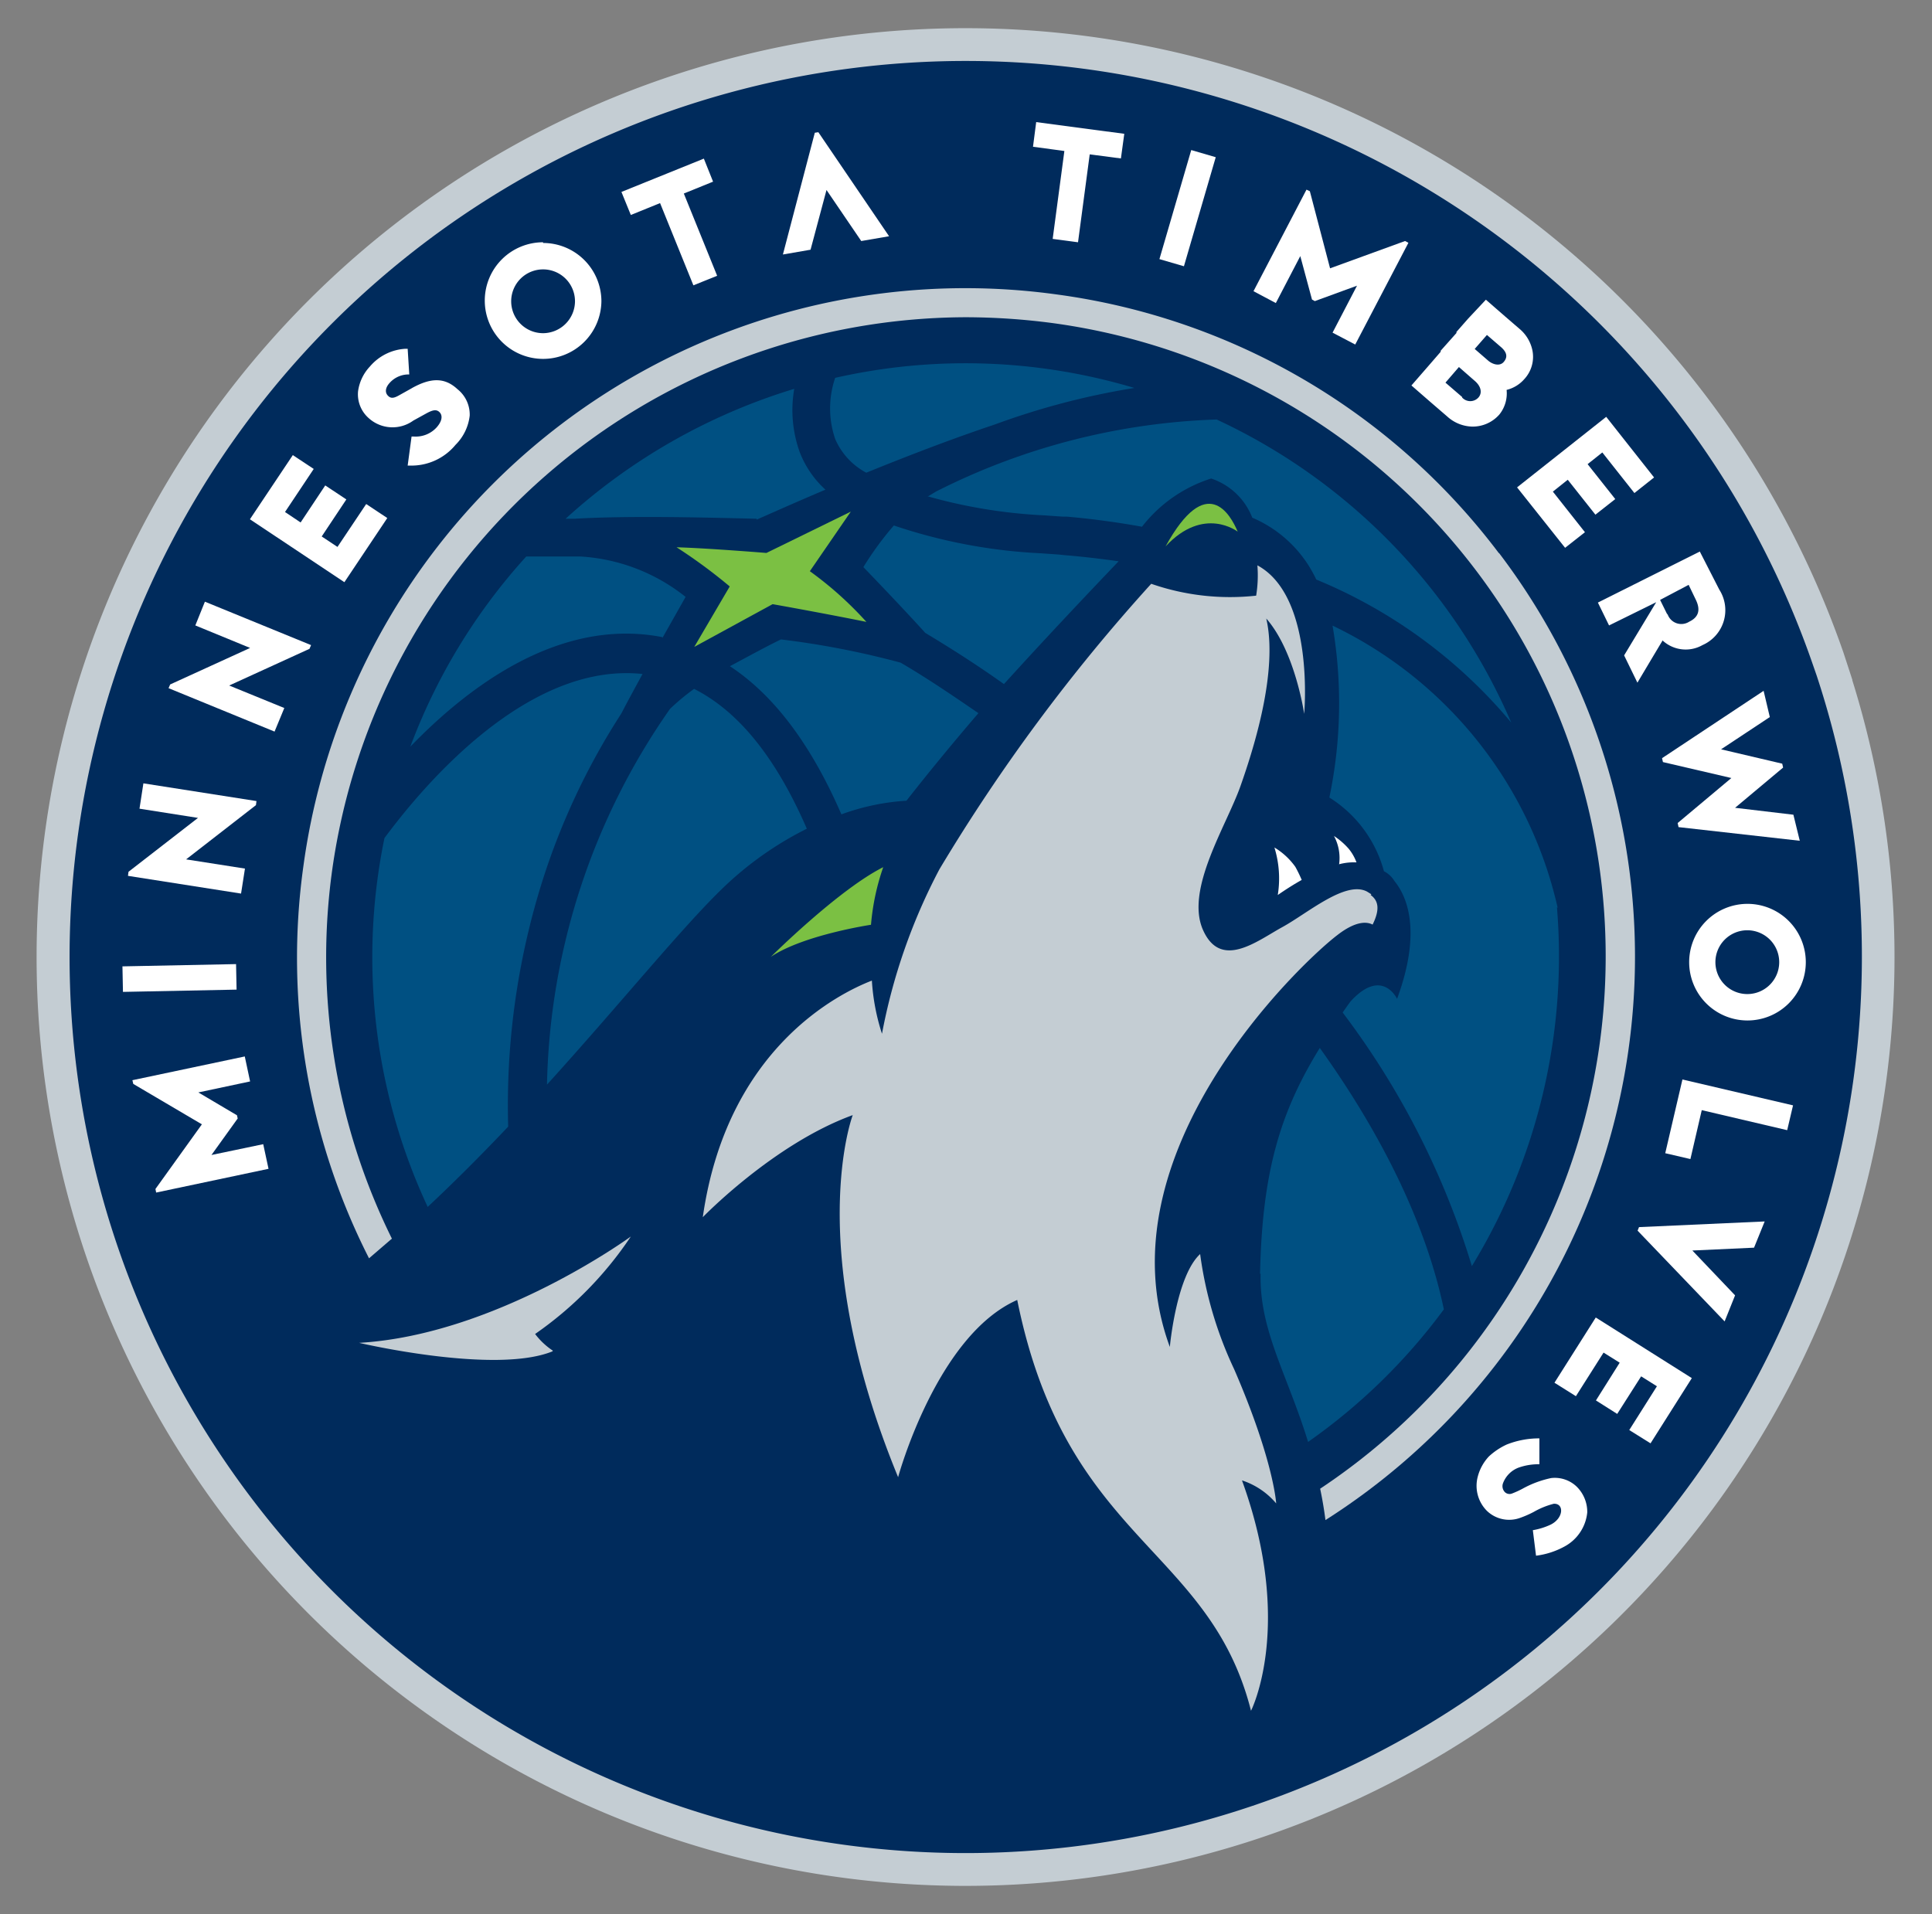 <svg id="Layer_1" data-name="Layer 1" xmlns="http://www.w3.org/2000/svg" viewBox="0 0 109 108"><rect x="0" y="0" width="109" height="108" fill="#808080" stroke="none"/><defs><style>.cls-1{fill:#c4cdd3;}.cls-2{fill:#002b5c;}.cls-3{fill:#005082;}.cls-4{fill:#7bc043;}.cls-5{fill:#fff;}</style></defs><path class="cls-1" d="M104.51,38.37l0,0L104,36.81A52.44,52.44,0,0,0,54.5,1.59h0a52.41,52.41,0,1,0,50,36.78"/><path class="cls-2" d="M54.5,104.56a50.56,50.56,0,1,1,47.75-67.14l.24.69h0a50.58,50.58,0,0,1-48,66.45"/><path class="cls-3" d="M59.74,31.29l-1-.07a30.38,30.38,0,0,1-8.31-1.57A17.69,17.69,0,0,0,48.71,32c.91.94,2.63,2.75,3.49,3.71,1.48.89,3,1.86,4.44,2.89C59,36,61.06,33.82,63.11,31.67c-1-.14-2-.26-3.1-.35Z"/><path class="cls-3" d="M37.8,40a38.27,38.27,0,0,0-6.94,21.2c4.16-4.59,7.59-8.84,9.92-11.09a19.07,19.07,0,0,1,4.74-3.35c-1.55-3.57-3.59-6.49-6.36-7.89A12.35,12.35,0,0,0,37.8,40"/><path class="cls-3" d="M48.88,26.67c2.31-.94,4.83-1.91,7.25-2.72A42.19,42.19,0,0,1,64,21.89l-.17-.05a33.25,33.25,0,0,0-16.71-.52,5.33,5.33,0,0,0,0,3.45,3.9,3.9,0,0,0,1.75,1.9"/><path class="cls-3" d="M44.06,36.08c-.91.44-1.92,1-2.88,1.51,2.72,1.79,4.75,4.81,6.29,8.36a13,13,0,0,1,3.67-.77c1.45-1.85,2.8-3.47,4.06-4.94-1.46-1-2.93-2-4.39-2.85a47.82,47.82,0,0,0-6.75-1.31"/><path class="cls-3" d="M52.32,28a29.34,29.34,0,0,0,6.61,1.08l1,.07.24,0c1.06.09,2.53.26,4.26.57A8,8,0,0,1,68.33,27a3.75,3.75,0,0,1,2.32,2.21,7,7,0,0,1,3.61,3.49,28.43,28.43,0,0,1,11,8.07,33.44,33.44,0,0,0-16.62-17.1v0a37.72,37.72,0,0,0-15.84,4.07l-.46.28"/><path class="cls-3" d="M87.88,51.22A23.36,23.36,0,0,0,75.18,35.3,26,26,0,0,1,75,45a7.07,7.07,0,0,1,3.08,4.16,1.46,1.46,0,0,1,.59.55c.69.84,1.57,2.8.15,6.65,0,0-.84-1.8-2.62.14-.16.21-.3.42-.45.63a45.67,45.67,0,0,1,7.29,14.31,33.53,33.53,0,0,0,4.8-20.25"/><path class="cls-3" d="M28.67,63.57A42.15,42.15,0,0,1,30.6,49.71a39.24,39.24,0,0,1,4.46-9.46c.26-.51.69-1.3,1.19-2.22-6.44-.69-12.29,6.19-14.56,9.26A33.31,33.31,0,0,0,24.13,68.1c1.58-1.48,3.09-3,4.54-4.53"/><path class="cls-3" d="M71.12,71.87c-.07,3.21,1.51,5.68,2.68,9.49a33.14,33.14,0,0,0,7.66-7.48c-1-4.79-3.49-9.85-7-14.75-2.18,3.54-3.25,6.88-3.37,12.74"/><path class="cls-3" d="M42.69,29.32c1.09-.48,2.41-1.07,3.88-1.69a5.57,5.57,0,0,1-1.44-2.09,7,7,0,0,1-.32-3.6,33.72,33.72,0,0,0-12.9,7.33h.51c3.17-.19,7.69-.06,10.27,0"/><path class="cls-3" d="M37.37,36l1.31-2.32a10.5,10.5,0,0,0-5.94-2.28c-1.26,0-2.31,0-3.05,0a33.27,33.27,0,0,0-6.54,10.73c3.41-3.53,8.53-7.29,14.22-6.18"/><path class="cls-4" d="M48,28.87l-2.31,3.36a20.22,20.22,0,0,1,3.19,2.86c-2.52-.51-5.29-1-5.29-1L39.17,36.5l2-3.41a29.85,29.85,0,0,0-3-2.21c1.75.05,5.07.32,5.07.32Z"/><path class="cls-4" d="M49.83,48.93a13.22,13.22,0,0,0-.69,3.25s-3.81.57-5.65,1.81c0,0,3.81-3.79,6.34-5.06"/><path class="cls-5" d="M75.53,48.77a3.25,3.25,0,0,1,1-.11,2.64,2.64,0,0,0-.44-.77,4.06,4.06,0,0,0-.83-.72,2.61,2.61,0,0,1,.29,1.6"/><path class="cls-5" d="M72.09,50.5c.49-.34.94-.62,1.35-.85a7.69,7.69,0,0,0-.36-.74,3.93,3.93,0,0,0-1.18-1.09,5.89,5.89,0,0,1,.19,2.68"/><path class="cls-1" d="M31.17,76.25c-3.24,1.32-10.91-.48-10.91-.48,7.75-.45,15.33-6,15.33-6s0,0,0,0a20.61,20.61,0,0,1-5.4,5.5,4.06,4.06,0,0,0,1,.94"/><path class="cls-4" d="M69.83,30s-1.91-1.49-4.07.83c2.32-4.22,3.66-1.8,4.07-.83"/><path class="cls-1" d="M77.37,50.46l-.24-.15c-1.21-.65-3.37,1.23-4.78,2s-3.47,2.44-4.48.16,1.31-5.85,2.11-8.1c1.77-5,1.83-7.88,1.46-9.47,1.63,1.85,2.14,5.38,2.14,5.38s.61-6.63-2.64-8.38a7.13,7.13,0,0,1-.07,1.71h0a13.54,13.54,0,0,1-5.92-.67A101.72,101.72,0,0,0,53,49.05a32.9,32.9,0,0,0-3.24,9.28,12.06,12.06,0,0,1-.57-3c-1.86.72-8.18,3.83-9.54,13.35,0,0,4-4.14,8.46-5.76,0,0-2.81,7.37,2.56,20.43,0,0,2.17-8,6.72-10C60.15,87,68.22,87.23,70.58,96.53c0,0,2.46-4.82-.51-13A4.26,4.26,0,0,1,72,84.83s-.13-2.4-2.37-7.57a22.07,22.07,0,0,1-1.92-6.5C66.36,72,66,76,66,76c-4-10.87,7.36-21.64,9.44-23.23,1-.78,1.64-.79,2-.6.4-.81.36-1.33-.11-1.67"/><path class="cls-1" d="M84.57,31.22a37.48,37.48,0,0,0-24.91-14.6A37.69,37.69,0,0,0,17.12,48.85,37.4,37.4,0,0,0,20.82,71l1.29-1.11a35.82,35.82,0,0,1-3.36-20.86A36.21,36.21,0,0,1,54.46,17.9a37.73,37.73,0,0,1,5,.34A36.06,36.06,0,0,1,74.48,84q.18.84.3,1.77a37.66,37.66,0,0,0,9.79-54.57"/><path class="cls-5" d="M30.64,13.67A3.29,3.29,0,1,0,33.93,17a3.29,3.29,0,0,0-3.29-3.29m0,5.09a1.8,1.8,0,1,1,1.8-1.8,1.81,1.81,0,0,1-1.8,1.8"/><path class="cls-5" d="M23.26,21.89l-.77.43c-.29.16-.45.17-.61,0s-.15-.43.09-.7h0a1.43,1.43,0,0,1,1-.49h.12L23,19.68h-.13a2.84,2.84,0,0,0-2,1,2.53,2.53,0,0,0-.67,1.41,1.79,1.79,0,0,0,.61,1.51,2,2,0,0,0,2.51.13l.69-.38c.36-.2.59-.28.78-.1s.17.5-.16.87h0a1.59,1.59,0,0,1-1.29.51h-.12L23,26.27h.14a3.22,3.22,0,0,0,2.56-1.17l0,0a2.76,2.76,0,0,0,.8-1.65,1.83,1.83,0,0,0-.69-1.49c-.71-.66-1.49-.67-2.59-.05"/><rect class="cls-5" x="7.13" y="54.41" width="6.41" height="1.44" transform="matrix(1, -0.02, 0.02, 1, -1.31, 0.26)"/><polygon class="cls-5" points="19.43 32.85 21.85 29.23 20.66 28.44 19.04 30.86 18.15 30.27 19.54 28.18 18.35 27.39 16.96 29.48 16.08 28.89 17.7 26.46 16.52 25.68 14.1 29.3 19.43 32.85"/><polygon class="cls-5" points="40.46 15.56 38.58 10.92 40.23 10.25 39.71 8.95 35.06 10.83 35.59 12.13 37.24 11.46 39.12 16.1 40.46 15.56"/><polygon class="cls-5" points="14.11 36.56 9.6 38.62 9.51 38.83 15.49 41.28 16.04 39.95 12.93 38.68 17.46 36.61 17.55 36.4 11.56 33.95 11.02 35.29 14.11 36.56"/><polygon class="cls-5" points="11.17 46.15 7.25 49.19 7.22 49.42 13.6 50.42 13.82 49.01 10.5 48.49 14.44 45.43 14.47 45.2 8.09 44.2 7.87 45.63 11.17 46.15"/><rect class="cls-5" x="64.07" y="11.17" width="6.41" height="1.44" transform="matrix(0.28, -0.96, 0.96, 0.28, 36.75, 73)"/><polygon class="cls-5" points="100.83 63.77 101.16 62.37 94.92 60.91 93.95 65.07 95.37 65.4 96.01 62.64 100.83 63.77"/><path class="cls-5" d="M98.58,51a3.29,3.29,0,1,0,3.3,3.29A3.29,3.29,0,0,0,98.58,51m0,5.09a1.8,1.8,0,1,1,1.8-1.8,1.8,1.8,0,0,1-1.8,1.8"/><polygon class="cls-5" points="85.59 27.5 88.3 30.91 89.42 30.03 87.61 27.74 88.45 27.07 90.01 29.04 91.13 28.16 89.57 26.19 90.4 25.53 92.21 27.82 93.32 26.94 90.62 23.52 85.59 27.5"/><polygon class="cls-5" points="90.03 74.34 87.7 78.02 88.91 78.78 90.47 76.32 91.38 76.89 90.04 79.02 91.24 79.78 92.59 77.66 93.48 78.22 91.92 80.69 93.12 81.44 95.45 77.76 90.03 74.34"/><polygon class="cls-5" points="60.82 13.67 61.48 8.71 63.24 8.94 63.43 7.55 58.46 6.89 58.28 8.28 60.05 8.52 59.39 13.48 60.82 13.67"/><polygon class="cls-5" points="95.48 70.56 98.96 70.4 99.56 68.92 92.47 69.24 92.39 69.44 97.3 74.56 97.89 73.09 95.48 70.56"/><polygon class="cls-5" points="75.04 15.14 73.91 10.83 73.9 10.79 73.71 10.7 70.72 16.43 71.98 17.1 73.36 14.45 74.02 16.9 74.18 16.99 76.56 16.12 75.18 18.77 76.46 19.44 79.46 13.7 79.27 13.6 75.04 15.14"/><polygon class="cls-5" points="11.39 63.44 8.79 67.06 8.77 67.09 8.81 67.29 15.15 65.95 14.85 64.56 11.93 65.17 13.41 63.11 13.37 62.93 11.19 61.64 14.11 61.02 13.81 59.61 7.47 60.95 7.52 61.16 11.39 63.44"/><polygon class="cls-5" points="97.89 45.58 100.6 43.31 100.55 43.09 97.1 42.28 99.85 40.46 99.5 38.98 93.77 42.78 93.82 43 97.68 43.9 94.65 46.44 94.7 46.67 101.54 47.44 101.18 45.97 97.89 45.58"/><path class="cls-5" d="M93.79,36.13a1.92,1.92,0,0,0,2.26.27A2.15,2.15,0,0,0,97,33.27L95.9,31.12,90.15,34l.63,1.29,2.66-1.31-1.81,3,.75,1.54s1.32-2.22,1.41-2.36m.28-1.48-.41-.83L95.27,33l.4.83c.29.59.16,1-.37,1.25a.82.82,0,0,1-1.23-.46"/><path class="cls-5" d="M85,22a1.94,1.94,0,0,0,1-.61,1.85,1.85,0,0,0,.46-1.6,2.15,2.15,0,0,0-.75-1.25l-.8-.69-1.08-.94L82.81,18l-.64.73,0,.06-.89,1,0,.06-.71.82-.94,1.08,1.08.94.94.81a2.17,2.17,0,0,0,1.39.57,2,2,0,0,0,1.55-.68A1.9,1.9,0,0,0,85,22M83.89,18.9l.8.69c.33.29.38.56.15.83s-.64.14-.89-.08l-.75-.65Zm-1.4,3.5-.94-.81.76-.88.88.77c.37.31.45.69.22.95a.62.62,0,0,1-.92,0"/><path class="cls-5" d="M84,82.18a3.86,3.86,0,0,1,1-.67,4.94,4.94,0,0,1,1.85-.35v1.46a3.36,3.36,0,0,0-1.2.2,1.51,1.51,0,0,0-.86.89.48.48,0,0,0,.12.49.38.38,0,0,0,.4.07,5.08,5.08,0,0,0,.59-.27,5.78,5.78,0,0,1,1.61-.6,1.78,1.78,0,0,1,1.44.48,2,2,0,0,1,.6,1.46,2.46,2.46,0,0,1-1.3,1.93,4.49,4.49,0,0,1-1.59.51l-.18-1.44a3.87,3.87,0,0,0,1-.31c.75-.37.77-1.21.18-1.18a4.47,4.47,0,0,0-1.13.46,5.79,5.79,0,0,1-.78.34,1.81,1.81,0,0,1-1.85-.39,2,2,0,0,1-.53-1.93A2.63,2.63,0,0,1,84,82.18"/><polygon class="cls-5" points="46.63 10.72 48.59 13.6 50.16 13.33 46.17 7.46 45.97 7.49 44.17 14.36 45.73 14.09 46.63 10.72"/></svg>